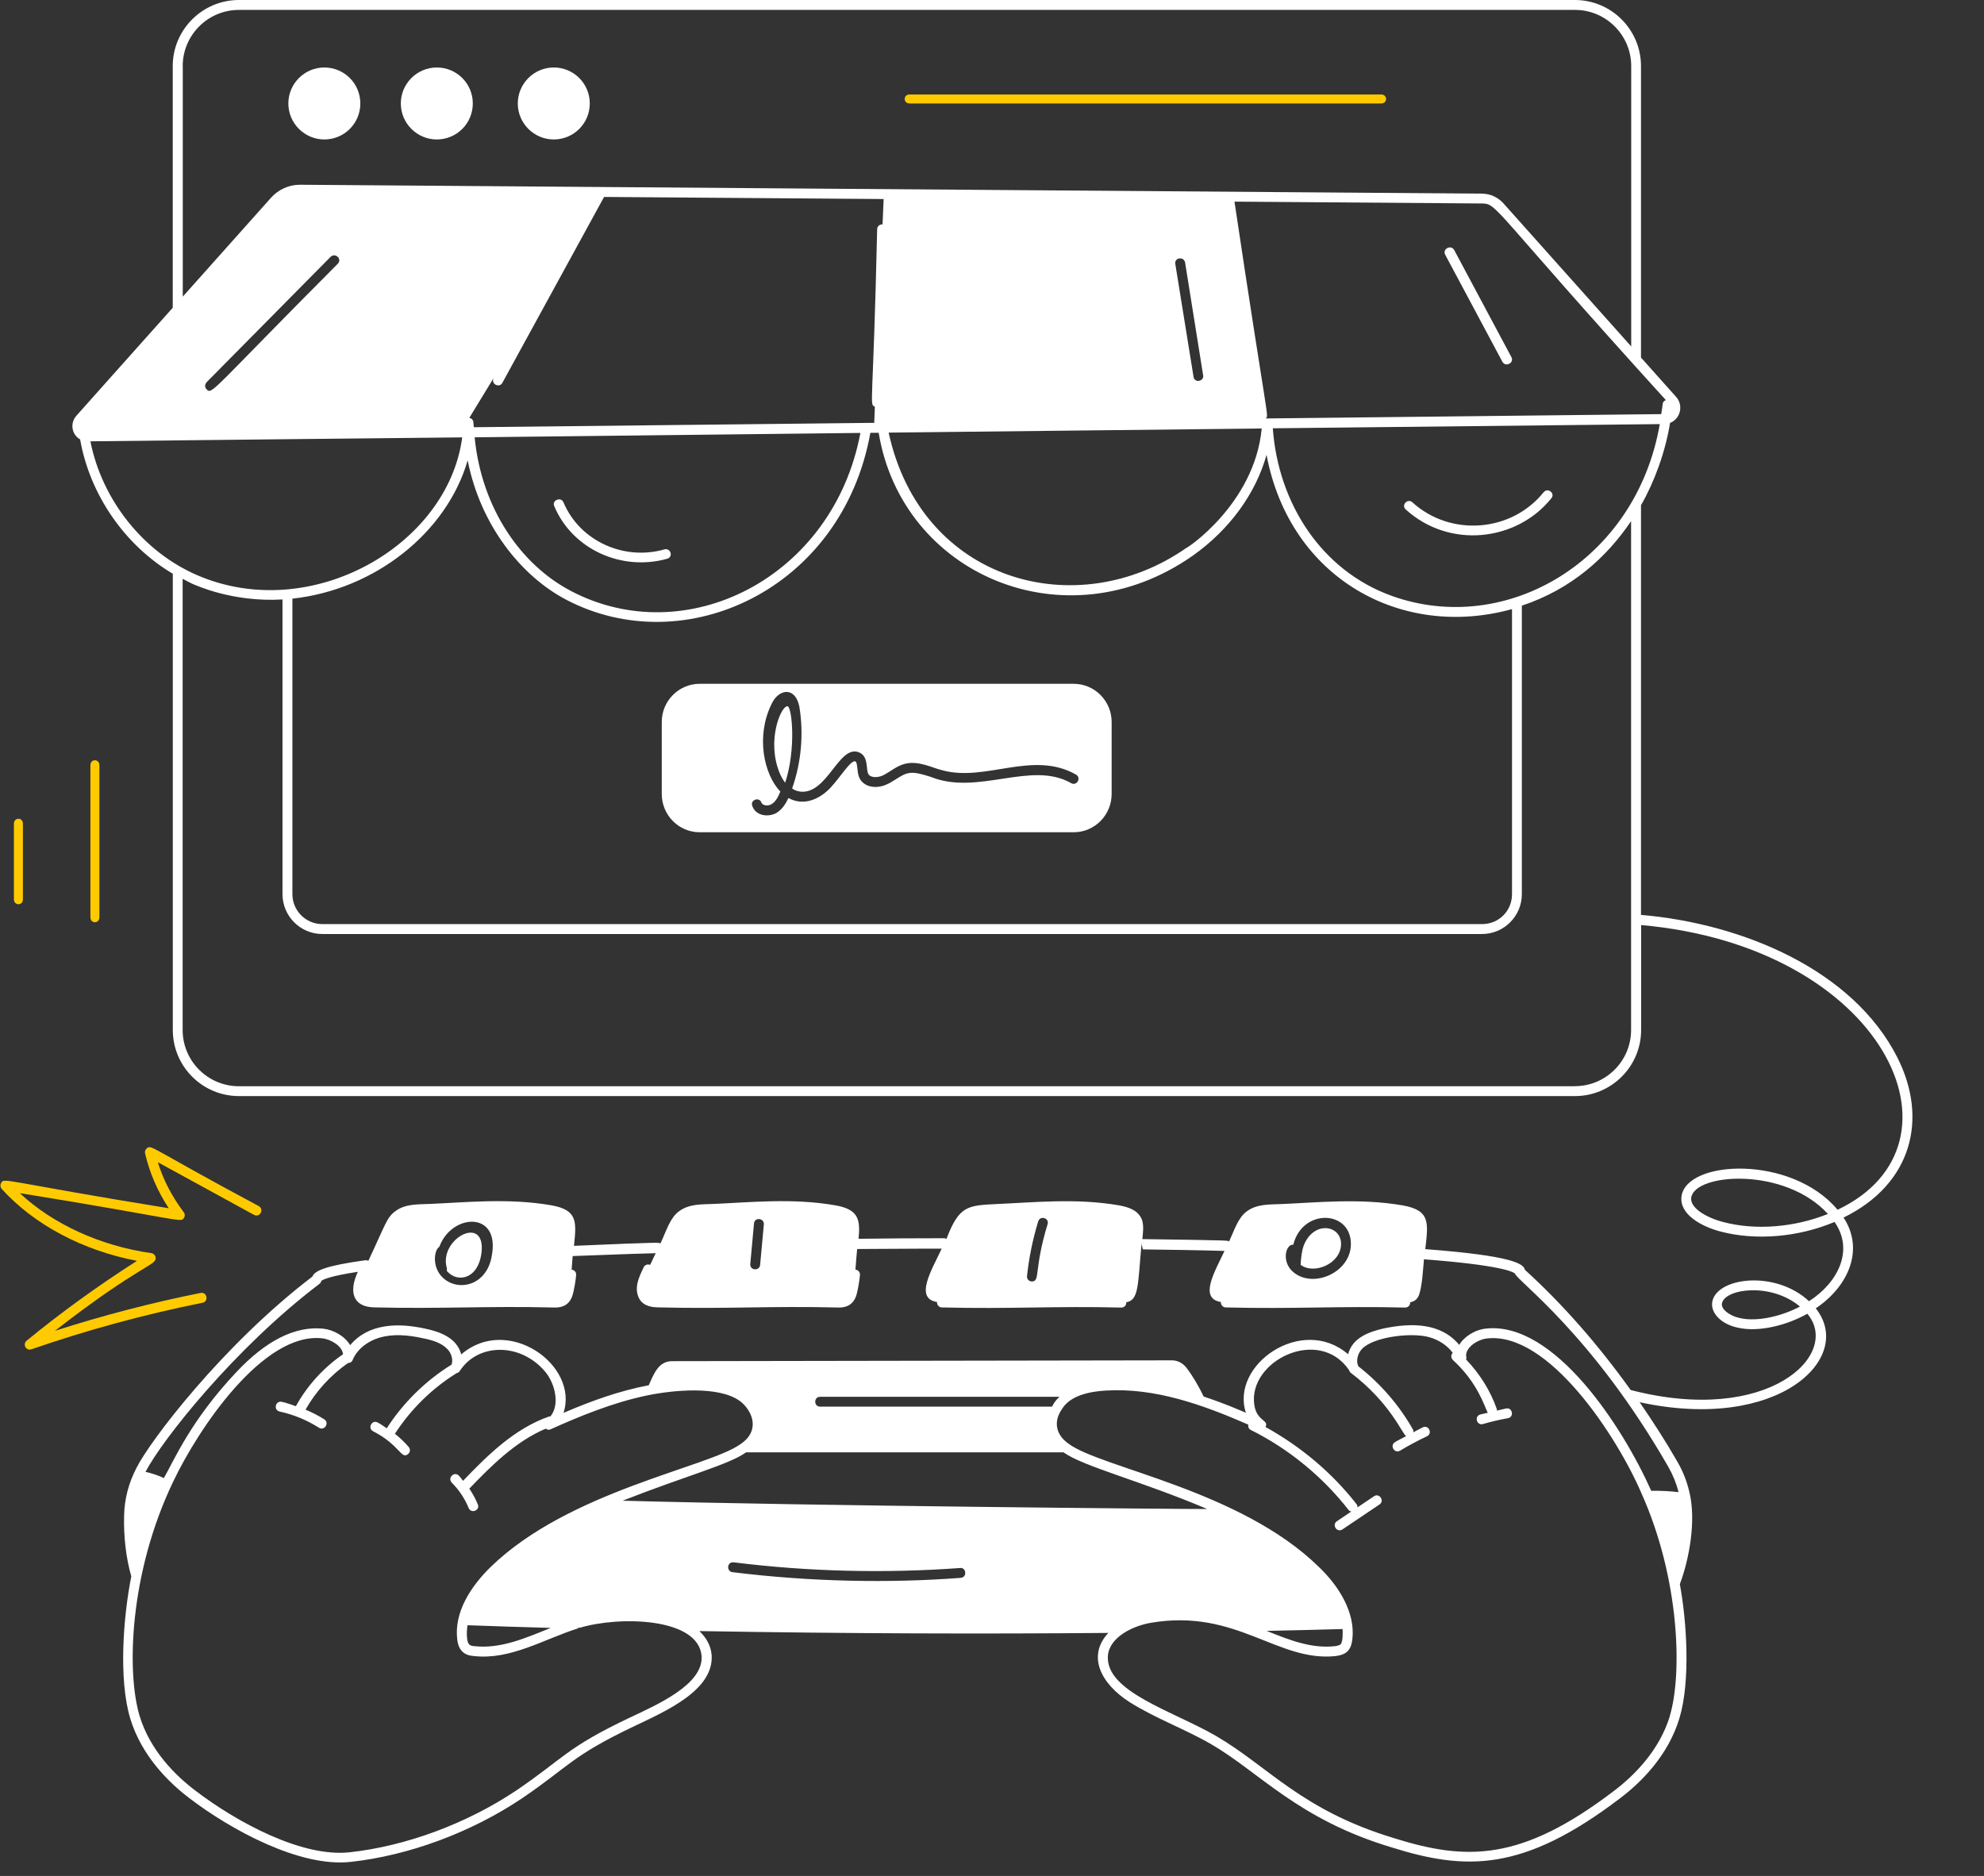 <?xml version="1.0" encoding="utf-8" ?>
<svg xmlns="http://www.w3.org/2000/svg" xmlns:xlink="http://www.w3.org/1999/xlink" width="441" height="417">
	<rect width="100%" height="100%" fill="#333333" stroke="none"/>
	<path fill="white" transform="translate(16.094 0)" d="M348.663 203.411L348.663 112.315C351.641 107.105 354.067 100.527 355.126 94.005C357.44 93.101 358.159 90.109 356.466 88.217L348.663 79.479L348.663 14.696C348.663 6.593 342.074 0 333.961 0L37.005 0C28.906 0 22.302 6.593 22.302 14.696L22.302 68.411C21.907 68.848 -0.556 94.019 0.884 92.424C-0.598 94.09 -0.146 96.617 1.716 97.675C3.889 110.028 11.692 121.237 22.316 127.533L22.316 228.949C22.316 237.052 28.906 243.645 37.019 243.645L333.989 243.645C342.088 243.645 348.692 237.052 348.692 228.949L348.692 205.628C402.591 210.385 423.262 254.247 392.362 268.914C382.104 256.661 358.752 257.79 357.665 265.95C357.158 269.931 362.082 272.655 366.456 273.784C374.259 275.803 383.628 275.013 391.684 271.625C396.044 277.836 392.545 285.036 386.012 289.243C378.52 282.255 365.511 283.935 364.509 289.356C364.071 291.84 366.47 294.311 370.082 295.101C374.936 296.259 381.356 294.466 385.631 292.024C393.251 301.016 377.052 316.94 346.363 308.978C339.28 299.082 331.449 290.075 322.856 282.255C322.574 280.928 320.204 279.149 300.718 277.667C301.339 271.949 301.974 269.069 295.751 267.954C286.213 266.288 276.576 267.319 268.745 267.644C266.177 267.771 263.299 267.559 260.985 269.309C259.052 270.778 258.276 273.474 257.104 275.973C256.625 275.747 258.939 275.733 237.83 275.436C237.943 274.081 238.211 272.486 237.718 271.088C236.885 268.956 234.627 268.307 232.666 267.94C223.128 266.274 213.491 267.305 205.66 267.629C199.028 267.968 197.123 267.912 194.273 275.422C194.132 275.351 194.019 275.239 193.85 275.239C187.486 275.239 181.081 275.281 174.745 275.366C175.183 270.947 174.661 268.829 169.567 267.926C160.029 266.26 150.392 267.291 142.561 267.615C139.993 267.742 137.114 267.531 134.8 269.281C132.839 270.749 132.148 273.333 130.694 276.424C130.257 276.213 132.232 276.043 111.491 276.933C112.027 271.653 112.38 268.985 106.482 267.926C96.943 266.26 87.306 267.291 79.475 267.615C76.865 267.742 73.987 267.531 71.715 269.281C69.853 270.665 69.599 272.161 65.775 280.278C65.591 280.194 65.408 280.095 65.196 280.123C56.491 281.323 53.866 282.41 53.344 283.765C33.435 298.955 17.209 320.328 14.231 326.314C12.51 329.631 11.579 333.175 11.494 336.817C11.353 341.504 11.932 346.43 13.089 350.397C11.297 359.446 10.238 373.239 12.849 381.977C15.36 390.278 21.385 396.207 25.999 399.708C35.128 406.682 50.55 415.166 61.909 413.867C74.763 412.455 88.59 407.345 99.822 399.821C110.545 392.565 110.743 390.433 124.994 383.657C132.077 380.283 142.674 375.638 142.081 367.818C141.897 365.813 140.924 364.048 139.358 362.566C173.193 363.145 202.415 363.215 230.268 362.975C225.513 368.058 228.518 374.213 234.98 378.349C240.836 382.033 247.256 384.32 253.097 387.694C263.92 393.99 272.385 404.381 293.183 410.634C309.692 415.815 322.433 416.182 344.064 399.694C348.677 396.193 354.702 390.264 357.214 381.92C359.669 373.747 358.865 360.59 357.299 352.134C359.345 346.713 361.024 337.96 359.373 331.481C358.837 329.194 357.948 326.977 356.72 324.86C354.096 320.286 351.274 315.924 348.353 311.689C379.211 318.408 396.298 301.835 387.508 290.824C394.817 285.939 398.344 277.723 393.688 270.651C408.842 263.239 412.595 248.755 405.625 235.019C395.79 215.637 371.352 205.317 348.677 203.369L348.677 203.397L348.663 203.411ZM293.353 132.488C277.493 126.827 267.997 111.679 266.826 95.205L352.84 94.273C347.563 124.709 318.708 141.537 293.353 132.488L293.353 132.488ZM48.914 133.067C67.214 131.09 83.215 118.385 87.857 102.334C90.693 116.691 99.667 127.999 109.727 133.292C136.084 147.141 171.119 131.02 177.37 96.207L179.218 96.207C184.396 127.716 220.715 143.358 249.005 123.538C257.26 117.707 263.045 109.647 265.429 101.106C270.608 128.577 295.427 142.2 319.992 135.396L319.992 198.753C319.992 202.48 317.071 205.416 313.332 205.416L55.559 205.416C51.891 205.416 48.899 202.437 48.899 198.753L48.899 133.095L48.899 133.095L48.914 133.067ZM354.18 88.937C353.828 89.092 353.517 89.36 353.489 89.77C353.418 90.546 353.263 91.294 353.164 92.057C342.145 92.17 389.116 91.661 265.246 93.017C265.994 92.212 265.782 94.824 258.304 44.821L313.304 45.231C316.832 45.259 315.378 46.219 354.18 88.923L354.18 88.923L354.18 88.937ZM247.721 121.717C223.396 138.798 188.686 129.467 181.433 96.165C293.282 94.937 256.865 95.332 264.357 95.247C262.763 112.145 247.312 122.168 247.721 121.717L247.721 121.717L247.721 121.717ZM245.139 58.684C244.928 57.258 247.016 56.92 247.326 58.345L251.334 83.417C251.63 84.702 249.443 85.281 249.203 83.756L245.153 58.684L245.153 58.684L245.139 58.684ZM180.065 49.903C180.065 49.903 180.036 49.875 180.008 49.875C179.359 49.875 178.894 50.341 178.879 50.948C177.976 91.125 177.073 89.77 178.371 90.405L178.23 93.991L89.225 94.965C89.211 94.598 89.141 94.245 89.127 93.878C89.127 93.37 88.717 92.988 88.224 92.89L93.741 83.841L93.628 84.052C92.95 85.323 94.898 86.368 95.575 85.083C97.889 80.862 87.208 100.386 118.179 43.777L180.319 44.243L180.079 49.889L180.079 49.889L180.065 49.903ZM110.757 131.33C99.723 125.556 90.947 113.035 89.409 97.209L175.154 96.235C169.101 128.45 136.409 144.868 110.743 131.33L110.743 131.33L110.757 131.33ZM29.823 84.97L57.408 57.075C58.48 56.101 60.018 57.611 58.974 58.642C30.754 86.975 31.079 87.793 29.837 86.551C29.4 86.114 29.4 85.422 29.837 84.984L29.837 84.984L29.823 84.97ZM24.518 14.696C24.518 7.807 30.119 2.202 37.019 2.202L333.989 2.202C340.875 2.202 346.49 7.807 346.49 14.696L346.49 77.008L318.101 45.217C316.874 43.847 315.138 43.057 313.332 43.043C296.584 42.916 33.76 40.939 50.55 41.066C48.123 41.066 45.781 42.125 44.13 43.974L24.532 65.94L24.532 14.696L24.532 14.696L24.518 14.696ZM4.016 98.099C12.947 97.986 86.206 97.224 86.643 97.224C83.469 121.307 53.034 138.713 27.847 127.9C15.812 122.761 6.584 111.171 4.002 98.099L4.002 98.099L4.016 98.099ZM333.989 241.457L37.005 241.457C30.119 241.457 24.503 235.852 24.503 228.963L24.503 128.662C25.308 129.071 26.098 129.537 26.93 129.89C27.382 130.031 35.537 133.914 46.698 133.25L46.698 198.753C46.698 203.637 50.663 207.618 55.559 207.618L313.318 207.618C318.2 207.618 322.179 203.651 322.179 198.753L322.179 134.634C333.241 130.949 341.03 123.876 346.462 115.844L346.462 228.949C346.462 235.838 340.861 241.443 333.961 241.443L333.961 241.443L333.989 241.457ZM366.978 271.653C363.197 270.679 359.528 268.505 359.824 266.246C360.558 260.769 380.566 259.286 390.217 269.846C382.739 272.839 374.16 273.53 366.978 271.653L366.978 271.653L366.978 271.653ZM370.548 292.969C368.262 292.461 366.428 290.965 366.653 289.751C367.26 286.447 377.546 284.993 383.994 290.428C380.269 292.419 374.682 293.944 370.548 292.969L370.548 292.969L370.548 292.969ZM271.37 276.693C273.416 268.519 284.181 268.985 284.181 276.509C284.181 282.833 275.913 286.433 271.511 282.876C268.646 280.645 269.648 276.509 271.384 276.678L271.384 276.678L271.37 276.693ZM214.676 271.512C215.085 270.114 217.188 270.749 216.764 272.119C213.674 282.212 215.184 284.852 213.279 284.852L213.152 284.852C212.546 284.767 212.108 284.245 212.193 283.624C212.63 279.53 213.463 275.479 214.676 271.498L214.676 271.498L214.676 271.512ZM151.506 271.949C151.619 270.538 153.792 270.721 153.693 272.161L152.861 281.196C152.748 282.537 150.575 282.466 150.674 280.984L151.506 271.949ZM81.578 277.102C84.23 269.916 94.545 269.14 93.345 278.33C93.134 280.024 92.739 281.295 92.047 282.424C89.635 286.405 84.611 286.574 82.029 283.695C79.941 281.408 80.393 277.836 81.592 277.116L81.592 277.116L81.578 277.102ZM124.034 381.737C109.586 388.598 109.388 390.729 98.58 398.056C87.617 405.369 74.17 410.366 61.641 411.736C51.072 412.921 36.525 405.058 27.297 398C22.937 394.696 17.251 389.12 14.923 381.384C12.03 371.728 12.623 349.79 22.359 329.434C27.974 317.575 42.423 296.061 55.503 297.487C57.422 297.685 59.962 299.167 60.159 301.03C55.827 304.009 52.215 307.976 49.675 312.578C48.631 312.225 47.601 311.83 46.529 311.604C45.09 311.322 44.652 313.453 46.063 313.764C49.167 314.441 52.102 315.655 54.797 317.364C56.025 318.14 57.196 316.291 55.983 315.5C54.656 314.653 53.245 313.947 51.82 313.34C54.148 309.232 57.394 305.675 61.274 302.978C61.697 302.978 62.092 302.781 62.261 302.371C63.235 299.971 65.591 298.066 68.54 297.261C71.179 296.569 74.198 296.64 78.05 297.501C79.927 297.882 82.015 298.475 83.327 299.859C84.273 300.804 84.64 302.23 84.287 303.331C78.516 306.903 73.549 311.787 69.867 317.491C69.189 317.053 68.569 316.559 67.849 316.192C66.551 315.528 65.549 317.476 66.847 318.154C72.801 321.203 73.084 324.549 74.636 323.194C75.101 322.799 75.144 322.107 74.749 321.641C73.832 320.568 72.787 319.594 71.687 318.705C75.214 313.27 79.927 308.625 85.444 305.209C85.712 305.152 85.952 304.997 86.121 304.729C90.114 298.56 99.596 298.348 105.127 304.955C107.3 307.609 108.401 312.239 106.242 314.865C106.157 314.865 106.087 314.823 106.002 314.851C98.157 317.575 92.146 323.646 86.827 329.165C86.502 328.784 86.234 328.361 85.895 328.008C84.865 326.977 83.313 328.544 84.329 329.575C85.924 331.17 87.222 333.118 88.082 335.222C88.633 336.549 90.679 335.73 90.114 334.389C89.606 333.175 88.971 332.003 88.224 330.902C93.049 325.89 98.496 320.399 105.212 317.575C105.522 317.787 105.889 317.914 106.256 317.731C112.535 314.907 119.985 311.801 127.774 310.178C133.474 309.006 143.492 308.018 148.261 311.35C150.208 312.747 151.788 315.444 151.027 317.886L151.027 317.886C150.674 319.086 149.813 320.145 148.444 321.048C141.206 326.201 110.418 331.396 93.021 348.266C88.619 352.557 84.795 358.317 85.543 364.444C85.825 366.872 87.095 367.973 89.211 368.114C97.381 369.046 104.789 364.359 112.366 361.973L112.366 361.903C112.464 361.86 112.591 361.846 112.676 361.761L112.732 361.846C121.636 359.164 139.104 359.573 139.852 368.072C140.331 374.467 129.848 378.97 124.02 381.751L124.02 381.751L124.034 381.737ZM281.867 365.531C281.543 365.771 281.049 365.869 280.583 365.926C275.433 366.491 270.579 364.585 265.443 362.524C270.1 362.425 276.506 362.284 282.333 362.114C282.389 362.877 282.418 365.022 281.867 365.545L281.867 365.545L281.867 365.531ZM87.828 361.267C93.755 361.493 99.977 361.677 106.327 361.86C100.711 364.119 95.236 366.547 89.409 365.926C88.308 365.855 87.899 365.587 87.73 364.19C87.617 363.215 87.673 362.227 87.828 361.281L87.828 361.281L87.828 361.267ZM146.935 347.277C163.584 349.367 180.53 349.762 197.307 348.548C198.633 348.336 199 350.609 197.434 350.736C181.716 351.936 164.149 351.64 146.681 349.466C145.34 349.254 145.495 347.179 146.935 347.277L146.935 347.277ZM122.299 333.584C136.493 328.008 145.891 325.58 149.672 322.883C149.686 322.883 149.7 322.855 149.714 322.841L220.306 322.841C224.765 326.017 237.52 329.179 252.237 335.433C247.538 335.462 163.401 334.727 122.285 333.584L122.285 333.584L122.299 333.584ZM217.752 312.677L166.195 312.677C164.77 312.677 164.741 310.489 166.195 310.489L219.403 310.489C218.232 311.59 218.034 312.183 217.752 312.677L217.752 312.677ZM355.112 381.37C352.755 389.148 347.083 394.725 342.737 398.028C322.052 413.825 309.889 413.641 293.832 408.616C273.162 402.376 265.965 392.748 254.198 385.873C244.561 380.311 229.562 376.02 230.169 368.043C230.522 363.879 235.756 361.38 239.848 360.703C258.826 357.54 267.884 369.526 280.851 368.114C283.095 367.818 284.224 366.886 284.506 364.401C285.211 358.317 281.345 352.374 277.028 348.28C259.588 331.198 228.673 326.314 221.449 320.935C218.57 318.945 218.02 315.994 219.953 313.227C221.773 310.178 226.176 309.303 229.703 309.105C240.652 308.428 251.319 312.281 261.366 316.672C261.295 317.138 261.45 317.604 261.874 317.829C270.354 322.05 277.917 328.248 283.73 335.73C283.871 335.913 284.068 335.927 284.266 335.998L281.077 338.144C279.878 338.948 281.077 340.784 282.305 339.965L290.531 334.431C291.744 333.626 290.503 331.777 289.303 332.61L285.649 335.066C285.649 334.826 285.621 334.586 285.465 334.389C279.991 327.358 273.006 321.514 265.204 317.208C266.008 315.571 263.285 315.98 262.72 312.352C261.196 302.555 277.056 294.678 283.786 304.574C283.857 304.771 283.927 304.983 284.097 305.11C292.986 311.872 295.526 318.634 296.457 319.241C295.639 319.679 294.792 320.074 293.988 320.568C292.746 321.302 293.875 323.208 295.116 322.46C297.035 321.302 299.053 320.229 301.085 319.269C302.383 318.662 301.494 316.658 300.154 317.279C299.448 317.618 298.771 318.027 298.065 318.38C298.065 318.182 298.094 317.985 297.995 317.801C294.947 312.38 290.728 307.524 285.818 303.698L285.818 303.642C285.282 302.527 285.663 300.833 286.707 299.788C289.247 297.176 297.487 296.146 301.48 297.205C303.738 297.812 305.628 299.096 306.828 300.734C306.828 300.734 306.799 300.734 306.785 300.748C306.376 301.2 306.404 301.891 306.856 302.315C312.316 307.298 313.812 312.465 314.602 314.046C314.052 314.187 313.473 314.272 312.937 314.427C311.54 314.837 312.161 316.954 313.544 316.545C315.35 316.008 317.212 315.585 319.075 315.246C320.542 314.992 320.077 312.79 318.694 313.086C317.989 313.213 317.325 313.425 316.62 313.566C316.62 313.467 316.662 313.368 316.634 313.27C315.195 309.119 312.81 305.364 309.777 302.188C309.819 302.033 309.889 301.877 309.847 301.708C309.367 299.731 312.218 297.727 314.503 297.515C328.134 296.019 343.316 319.283 348.72 331.833C357.313 350.934 357.849 372.123 355.083 381.37L355.097 381.37L355.112 381.37ZM357.101 331.692C355.069 331.452 353.009 331.353 350.935 331.382C344.572 317.095 329.418 293.802 314.32 295.313C311.78 295.539 309.297 297.148 308.267 298.955C304.189 294.042 297.727 294 291.518 295.285C287.991 296.089 284.492 297.445 283.56 301.03C273.317 292.193 257.316 303.388 260.844 314.032C255.694 311.83 253.309 311.067 251.461 310.432C250.332 308.103 249.048 305.901 247.665 304.079C246.833 302.992 245.661 302.385 244.392 302.385L133.29 302.569C130.257 302.569 129.227 305.435 128.112 307.919C121.466 309.19 115.371 311.406 109.163 314.06C112.634 303.458 96.788 292.151 86.432 301.058C85.5 297.529 81.959 296.075 78.488 295.355C72.35 293.986 65.789 294.183 61.739 299.012C60.54 296.993 58.028 295.581 55.7 295.341C49.506 294.734 43.001 297.981 36.356 305.096C26.281 315.797 22.613 324.591 20.327 328.558C19.029 327.937 17.66 327.485 16.249 327.175C19.946 320.074 36.059 299.689 54.924 285.375C55.136 285.205 55.277 284.979 55.333 284.725C55.63 284.471 57.097 283.666 63.447 282.706C61.401 287.111 62.304 290.513 67.073 290.612C82.015 290.979 92.4 290.273 106.947 290.64C107.879 290.668 110.08 290.725 111.053 288.254C111.463 287.224 111.928 284.288 111.97 283.356C111.999 282.763 111.547 282.283 110.969 282.226C111.039 281.224 111.11 280.208 111.194 279.205C123.16 278.74 128.267 278.598 129.65 278.57C129.241 279.445 128.832 280.292 128.423 281.168C127.872 280.928 127.223 281.168 126.983 281.704L126.743 282.212C125.925 283.935 124.81 286.32 125.939 288.565C126.941 290.541 129.283 290.584 130.158 290.612C145.51 290.993 155.161 290.273 170.033 290.64C170.964 290.668 173.165 290.725 174.139 288.254C174.548 287.224 175.013 284.288 175.056 283.356C175.084 282.763 174.632 282.269 174.054 282.226C174.153 280.702 174.28 279.163 174.435 277.638C187.247 277.554 191.776 277.554 193.229 277.554C191.042 282.241 187.063 288.621 192.213 289.426C192.213 289.454 192.185 289.468 192.185 289.497C192.171 290.104 192.651 290.598 193.257 290.626C208.736 291.007 218.26 290.287 233.132 290.654C233.781 290.654 234.247 290.188 234.261 289.581C234.261 289.539 234.218 289.525 234.218 289.483C237.111 289.003 236.786 285.685 237.675 276.184L237.675 276.622L237.929 277.723C244.194 277.808 250.261 277.893 256.089 278.062C253.958 282.622 250.289 288.636 255.313 289.426C255.313 289.454 255.284 289.468 255.284 289.497C255.27 290.104 255.75 290.598 256.357 290.626C271.835 291.007 281.359 290.287 296.231 290.654C296.88 290.654 297.346 290.188 297.36 289.581C297.36 289.539 297.332 289.525 297.318 289.483C298.15 289.341 298.884 288.96 299.321 287.859C300.055 285.77 300.21 282.113 300.422 279.925C317.311 281.21 320.161 282.678 320.641 283.073C320.98 284.64 337.686 296.372 354.745 326.074C355.775 327.881 356.537 329.772 357.031 331.735L357.031 331.735L357.101 331.692Z"/>
	<path fill="white" transform="translate(99.094 274)" d="M0.217 8.47C0.259 8.557 0.343 8.659 0.4 8.688C2.534 11.094 7.212 10.485 7.942 4.383C8.869 -4.199 -1.623 1.382 0.217 7.833C0.259 8.05 0.259 8.282 0.217 8.456L0.217 8.456L0.217 8.47Z"/>
	<path fill="white" transform="translate(289.094 273)" d="M9 3.552C9 -0.74 2.898 -1.717 0.697 3.854C0.223 5.216 0.098 6.661 0 8.147C2.995 10.43 8.986 7.871 8.986 3.552L8.986 3.552L9 3.552Z"/>
	<path fill="#FFCB00" transform="translate(201.094 21)" d="M1.095 2L105.905 2C107.365 2 107.365 0 105.905 0L1.095 0C-0.365 0 -0.365 2 1.095 2L1.095 2Z"/>
	<path fill="white" transform="translate(172.094 157)" d="M3.016 0L2.894 0C1.469 0 -1.748 7.69 1.211 14.844C1.387 15.27 1.795 16.162 2.433 17C4.876 9.53 3.967 0.481 3.016 0L3.016 0Z"/>
	<path fill="white" transform="translate(147.094 152)" d="M8.434 33L91.566 33C96.212 33 100 29.192 100 24.477L100 8.48C100 3.808 96.212 0 91.566 0L8.434 0C3.788 0 0 3.808 0 8.48L0 24.477C0 29.206 3.788 33 8.434 33ZM22.135 26.36C22.332 27.054 23.585 27.238 24.317 26.799C25.317 26.275 25.922 25.044 26.359 23.954C22.712 20.16 20.867 11.68 24.402 4.502C25.979 1.076 29.668 0.552 30.583 5.068C31.583 11.099 31.019 17.484 28.978 23.26C29.499 23.656 30.104 23.869 30.794 23.968C36.821 24.619 39.341 13.506 43.805 15.219C46.015 16.111 45.339 18.857 45.888 19.99C46.325 20.91 47.93 20.91 49.113 20.386C50.957 19.452 52.028 18.376 53.943 17.81C57.068 16.96 60.349 18.786 62.335 19.211C71.966 21.887 82.399 14.709 92.073 20.174C93.34 20.91 92.242 22.764 91.031 22.099C82.146 16.974 70.304 24.931 59.814 20.698C55.379 19.254 54.59 19.593 52.028 21.221C51.38 21.618 50.732 22.057 50.028 22.354C47.902 23.359 45.03 23.133 43.945 20.952C43.34 19.721 43.593 17.512 43.03 17.243C42.002 16.903 39.679 20.797 37.426 23.189C34.892 25.822 31.371 27.181 28.161 25.384C27.556 26.658 26.767 27.96 25.415 28.753C23.444 29.744 20.839 29.263 20.121 27.139C19.614 25.822 21.642 25.044 22.163 26.403L22.163 26.403L22.135 26.36Z"/>
	<path fill="white" transform="translate(123.094 111)" d="M24.573 11.129C15.539 13.687 5.773 9.249 2.16 0.679C1.615 -0.662 -0.465 0.181 0.095 1.495C4.167 11.185 15.152 16.023 25.204 13.203C26.623 12.802 25.978 10.715 24.573 11.129L24.573 11.129L24.573 11.129Z"/>
	<path fill="white" transform="translate(312.094 109)" d="M31.025 0.411C23.879 9.322 10.344 10.379 1.85 2.663C0.783 1.701 -0.691 3.267 0.362 4.241C10.064 13.056 25.016 11.381 32.752 1.743C33.637 0.644 31.938 -0.688 31.039 0.411L31.039 0.411L31.025 0.411Z"/>
	<path fill="white" transform="translate(321.094 55)" d="M0.139 1.612L12.849 25.405C13.53 26.687 15.542 25.687 14.862 24.392L2.151 0.598C1.457 -0.697 -0.541 0.33 0.139 1.612L0.139 1.612Z"/>
	<path fill="#FFCB00" transform="translate(0.094 255)" d="M0.133 8.003C-0.094 8.417 -0.023 8.93 0.288 9.286C7.493 17.243 18.335 22.975 30.352 25.271C21.732 30.775 13.48 36.736 5.823 43.024C4.889 43.794 5.681 45.334 6.884 44.935C19.199 40.657 31.994 37.178 44.931 34.583C46.332 34.297 45.964 32.144 44.492 32.401C33.523 34.597 22.666 37.435 12.107 40.828C31.414 25.813 34.882 26.341 34.485 24.43C34.386 23.974 34.018 23.617 33.565 23.56C22.185 21.935 11.711 17.129 4.294 10.213C40.798 16.117 40.062 16.915 40.812 15.689C41.053 15.304 41.025 14.805 40.741 14.448C38.123 10.983 36.198 7.262 34.981 3.34L56.368 15.047C57.642 15.746 58.703 13.807 57.415 13.094C33.141 0.103 33.664 -0.581 32.56 0.232C32.221 0.503 32.051 0.945 32.15 1.372C33.141 5.664 34.91 9.757 37.415 13.578C0.189 7.547 0.869 6.663 0.133 8.003Z"/>
	<path fill="#FFCB00" transform="translate(20.094 169)" d="M2 34.895L2 1.105C2 -0.368 0 -0.368 0 1.105L0 34.895C0 36.368 2 36.368 2 34.895Z"/>
	<path fill="#FFCB00" transform="translate(3.094 182)" d="M2 17.91L2 1.09C2 -0.363 0 -0.363 0 1.09L0 17.91C0 19.363 2 19.363 2 17.91Z"/>
	<path fill="white" transform="translate(64.094 15)" d="M8 16C12.404 16 16 12.446 16 8C16 3.554 12.404 0 8 0C3.596 0 0 3.596 0 8C0 12.404 3.596 16 8 16L8 16L8 16Z"/>
	<path fill="white" transform="translate(89.094 15)" d="M8 16C12.404 16 16 12.446 16 8C16 3.554 12.404 0 8 0C3.596 0 0 3.596 0 8C0 12.404 3.596 16 8 16L8 16L8 16Z"/>
	<path fill="white" transform="translate(115.094 15)" d="M8 16C12.404 16 16 12.446 16 8C16 3.554 12.404 0 8 0C3.596 0 0 3.596 0 8C0 12.404 3.596 16 8 16L8 16Z"/>
</svg>
